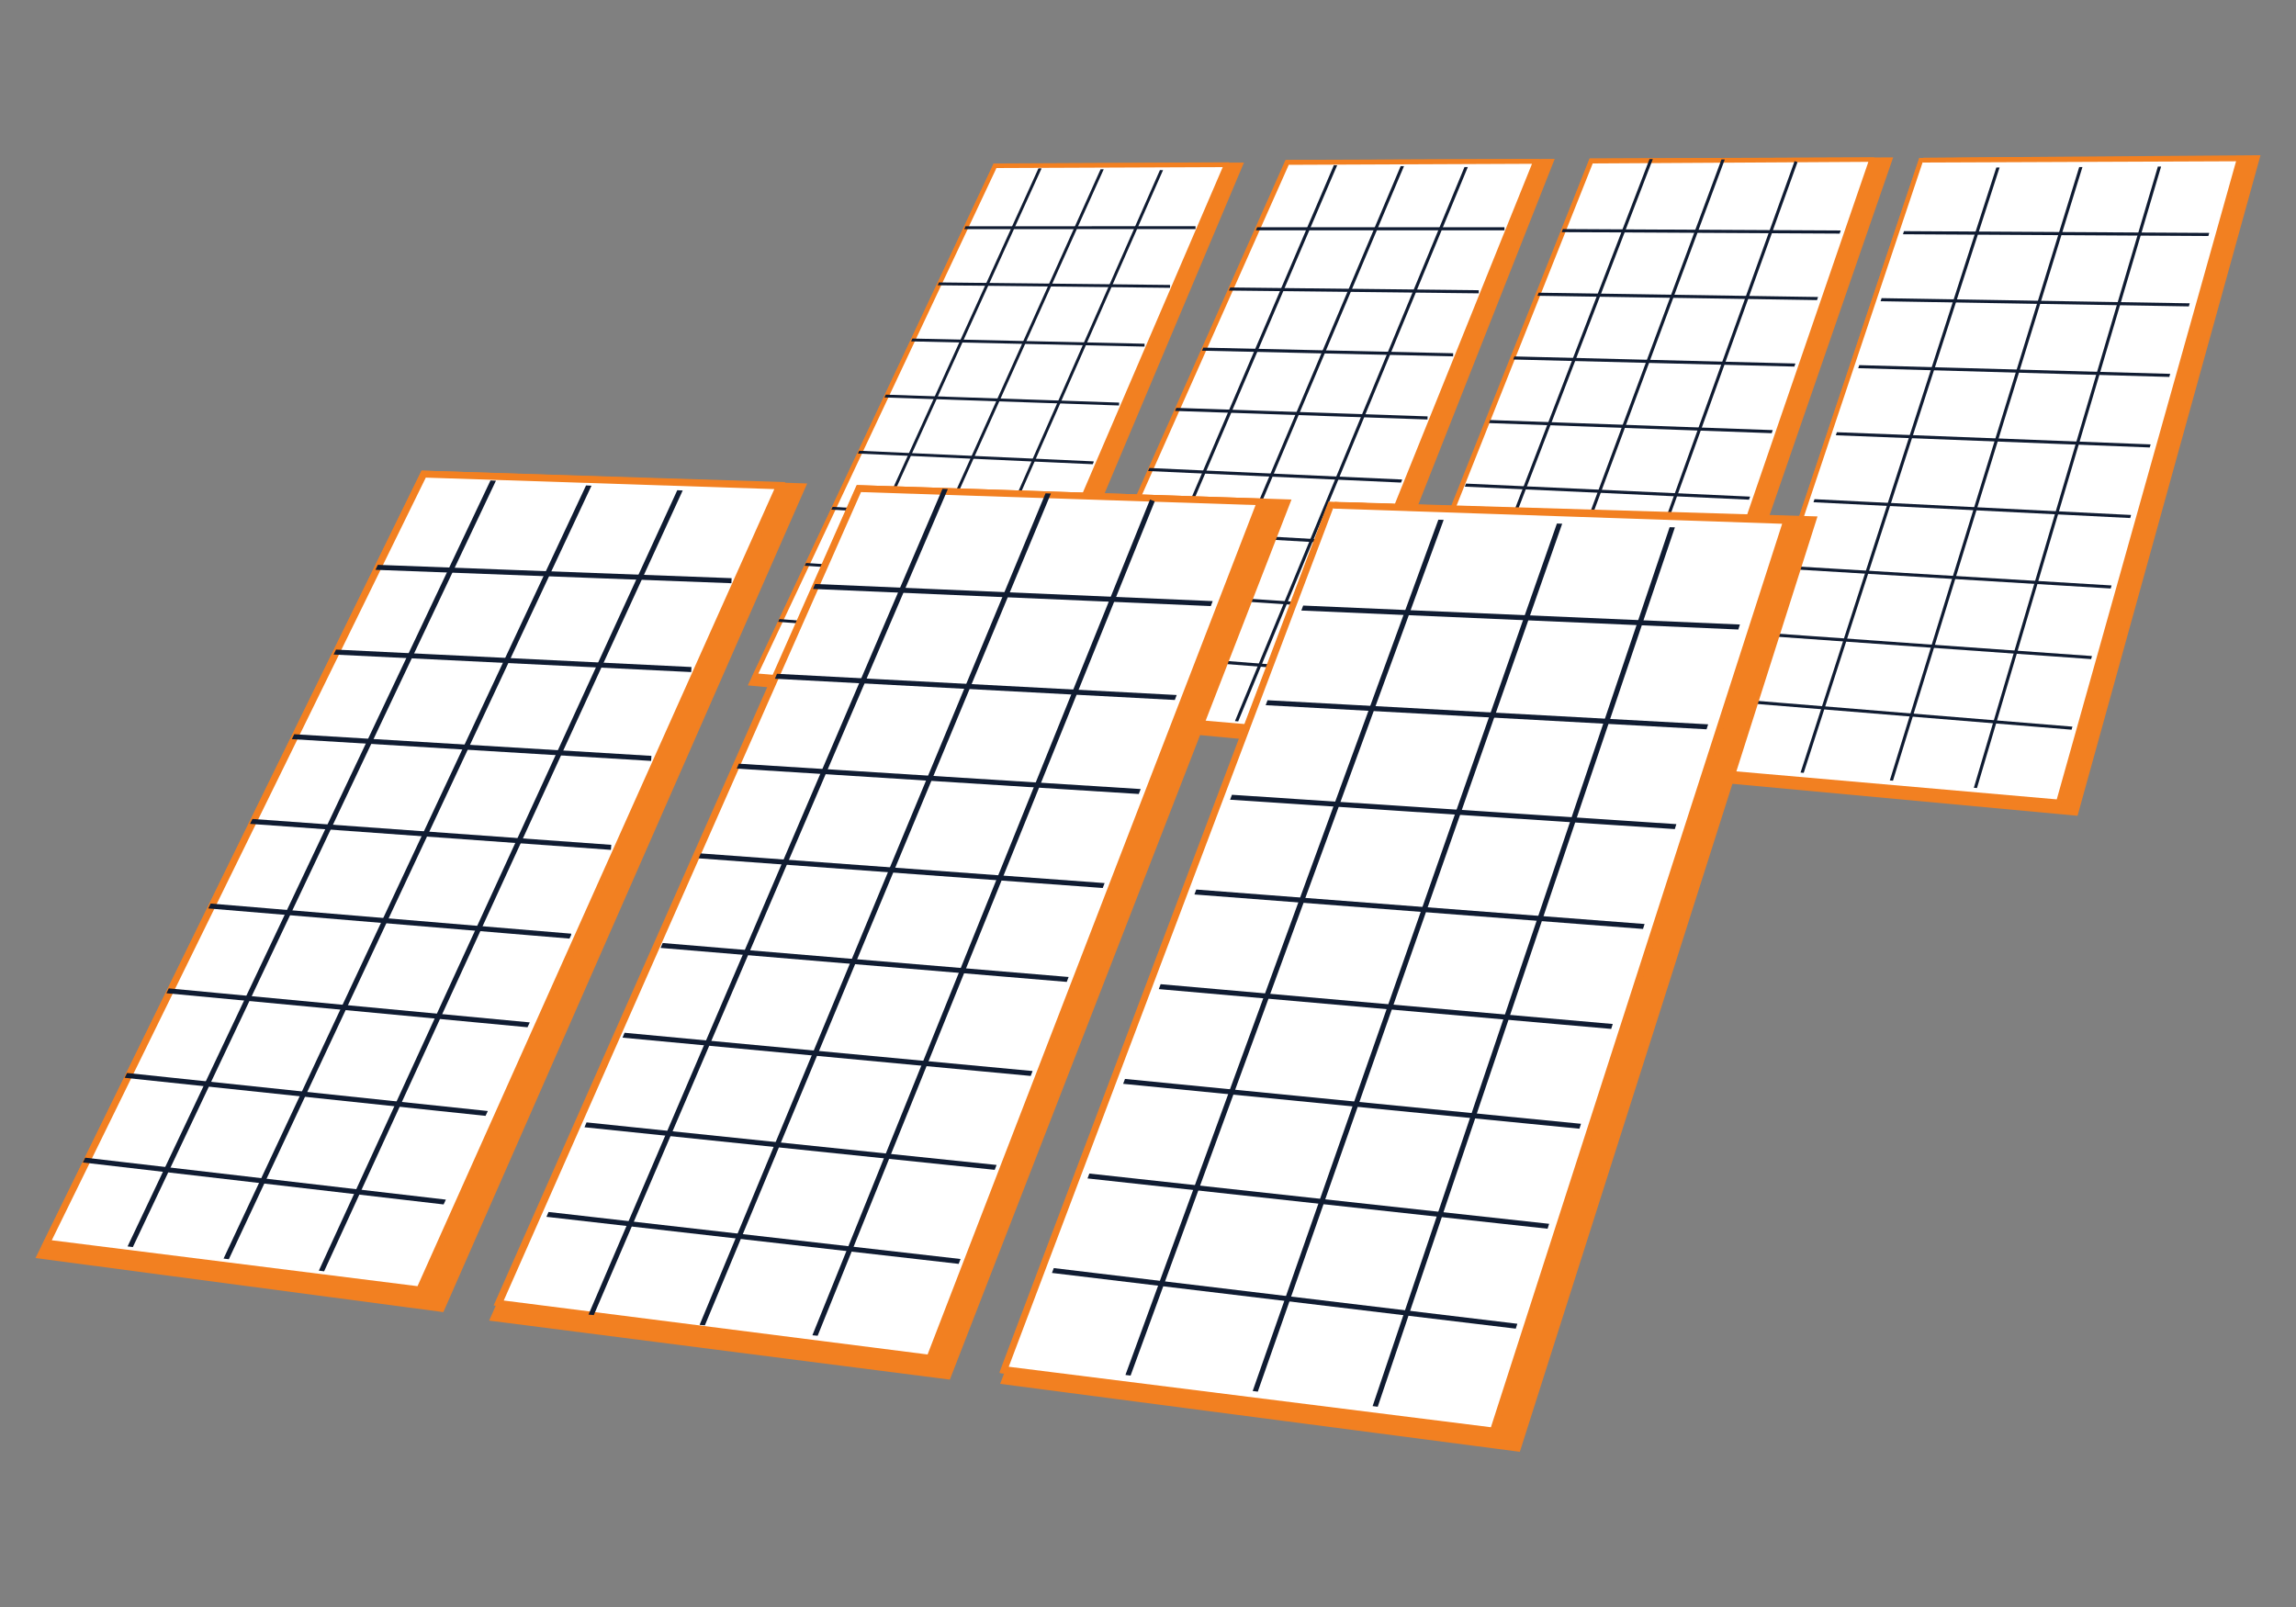 <?xml version="1.0" encoding="UTF-8"?> <svg xmlns="http://www.w3.org/2000/svg" xmlns:xlink="http://www.w3.org/1999/xlink" id="Layer_1" data-name="Layer 1" width="200" height="140" viewBox="0 0 200 140"><rect x="0" y="0" width="200" height="140" fill="#808080" stroke="none"/><defs><style>.cls-1,.cls-10,.cls-14,.cls-15,.cls-6{fill:none;}.cls-2{fill:#f28021;}.cls-3{fill:#fff;}.cls-4{clip-path:url(#clip-path);}.cls-5{clip-path:url(#clip-path-2);}.cls-10,.cls-14,.cls-15,.cls-6{stroke:#101c32;stroke-miterlimit:10;}.cls-6{stroke-width:0.27px;}.cls-7{clip-path:url(#clip-path-3);}.cls-8{clip-path:url(#clip-path-4);}.cls-9{clip-path:url(#clip-path-5);}.cls-10{stroke-width:0.25px;}.cls-11{fill:#f8f9f9;}.cls-12{clip-path:url(#clip-path-6);}.cls-13{clip-path:url(#clip-path-7);}.cls-14{stroke-width:0.44px;}.cls-15{stroke-width:0.39px;}.cls-16{clip-path:url(#clip-path-8);}.cls-17{clip-path:url(#clip-path-9);}</style><clipPath id="clip-path"><polygon class="cls-1" points="194.05 14.48 178.88 69.24 150.3 66.73 167.69 14.63 194.05 14.48"></polygon></clipPath><clipPath id="clip-path-2"><polygon class="cls-1" points="195.32 13.57 179.46 70.05 149.2 67.4 167.21 13.7 195.32 13.57"></polygon></clipPath><clipPath id="clip-path-3"><polyline class="cls-1" points="162.43 13.94 144.71 65.99 119.15 64.6 138.47 13.83 161.88 13.96"></polyline></clipPath><clipPath id="clip-path-4"><polygon class="cls-1" points="133.76 14.64 112.94 63.3 90.92 61.34 111.96 14.33 133.76 14.64"></polygon></clipPath><clipPath id="clip-path-5"><polygon class="cls-1" points="106.79 14.9 86.18 60.26 65.76 58.44 86.53 14.61 106.79 14.9"></polygon></clipPath><clipPath id="clip-path-6"><polygon class="cls-1" points="154.17 46.21 129.49 123.75 88.73 118.61 116.44 44.99 154.17 46.21"></polygon></clipPath><clipPath id="clip-path-7"><polygon class="cls-1" points="156.03 44.98 130.28 124.94 87.12 119.51 115.8 43.63 156.03 44.98"></polygon></clipPath><clipPath id="clip-path-8"><polyline class="cls-1" points="108.95 43.72 80.77 117.25 44.26 113.88 74.66 42.26 108.16 43.72"></polyline></clipPath><clipPath id="clip-path-9"><polygon class="cls-1" points="67.88 43.17 35.45 111.67 4.05 107.69 36.7 41.54 67.88 43.17"></polygon></clipPath></defs><polygon class="cls-2" points="196.91 13.52 180.97 71.07 149.23 68.13 167.54 13.74 196.91 13.52"></polygon><polygon class="cls-2" points="164.91 13.71 146.16 67.99 118.02 65.46 138.47 13.83 164.91 13.71"></polygon><polygon class="cls-2" points="135.43 13.84 115.22 65.05 90.3 62.7 111.97 13.95 135.43 13.84"></polygon><polygon class="cls-3" points="149.76 67.1 167.5 14.16 194.78 14.05 179.16 69.67 149.76 67.1"></polygon><path class="cls-2" d="M167.8,14.58l26.44-.12L178.86,69.23l-28.54-2.5L167.8,14.58m-.59-.81-18,53.7,30.26,2.64L195.3,13.64Z"></path><polygon class="cls-3" points="149.76 67.1 167.5 14.16 194.78 14.05 179.16 69.67 149.76 67.1"></polygon><path class="cls-2" d="M167.8,14.58l26.44-.12L178.86,69.23l-28.54-2.5L167.8,14.58m-.59-.81-18,53.7,30.26,2.64L195.3,13.64Z"></path><polygon class="cls-3" points="118.57 64.35 138.61 14.04 163.02 13.92 144.9 66.71 118.57 64.35"></polygon><path class="cls-2" d="M138.75,14.24l24-.14-18,52.38-25.89-2.27,19.89-50m-.28-.41-20.2,50.7L145,66.93l18.27-53.22Z"></path><polygon class="cls-3" points="90.95 61.77 112.1 14.15 133.78 14.06 113.73 63.75 90.95 61.77"></polygon><path class="cls-2" d="M112.24,14.36l21.21-.09L113.59,63.53,91.26,61.59l21-47.23M112,14,90.65,62l23.23,2,20.21-50.15L112,13.93Z"></path><polygon class="cls-3" points="149.48 67.28 167.35 13.96 195.05 13.85 179.32 69.89 149.48 67.28"></polygon><path class="cls-2" d="M167.5,14.16l27.28-.11L179.16,69.64l-29.42-2.57,17.74-52.94m-.29-.4-18,53.7,30.26,2.65,15.86-56.47-28.07.16Z"></path><g class="cls-4"><g class="cls-5"><line class="cls-6" x1="188.29" y1="13.9" x2="171.87" y2="69.33"></line><line class="cls-6" x1="181.48" y1="13.83" x2="164.53" y2="68.73"></line><line class="cls-6" x1="174.33" y1="13.69" x2="156.75" y2="68.03"></line><line class="cls-6" x1="194.91" y1="20.44" x2="165.29" y2="20.27"></line><line class="cls-6" x1="193.15" y1="26.6" x2="163.35" y2="26.1"></line><line class="cls-6" x1="191.39" y1="32.77" x2="161.43" y2="31.93"></line><line class="cls-6" x1="189.63" y1="38.94" x2="159.51" y2="37.77"></line><line class="cls-6" x1="187.87" y1="45.11" x2="157.57" y2="43.6"></line><line class="cls-6" x1="186.11" y1="51.27" x2="155.65" y2="49.43"></line><line class="cls-6" x1="184.35" y1="57.44" x2="153.72" y2="55.26"></line><line class="cls-6" x1="182.6" y1="63.61" x2="151.79" y2="61.09"></line></g><polygon class="cls-6" points="195.32 13.57 179.46 70.05 149.2 67.4 167.21 13.7 195.32 13.57"></polygon></g><g class="cls-7"><line class="cls-6" x1="156.45" y1="14.08" x2="137.64" y2="66.26"></line><line class="cls-6" x1="150.15" y1="13.75" x2="130.87" y2="65.57"></line><line class="cls-6" x1="143.85" y1="13.81" x2="124.14" y2="65.05"></line><line class="cls-6" x1="161.02" y1="20.22" x2="134.43" y2="20.08"></line><line class="cls-6" x1="159.05" y1="26.02" x2="132.45" y2="25.61"></line><line class="cls-6" x1="157.06" y1="31.82" x2="130.47" y2="31.15"></line><line class="cls-6" x1="155.07" y1="37.63" x2="128.48" y2="36.68"></line><line class="cls-6" x1="153.08" y1="43.43" x2="126.5" y2="42.21"></line><line class="cls-6" x1="151.1" y1="49.23" x2="124.51" y2="47.75"></line><line class="cls-6" x1="149.12" y1="55.03" x2="122.53" y2="53.28"></line><line class="cls-6" x1="147.13" y1="60.84" x2="120.55" y2="58.81"></line></g><g class="cls-8"><line class="cls-6" x1="127.98" y1="13.91" x2="107.44" y2="63.5"></line><line class="cls-6" x1="122.38" y1="13.94" x2="101.62" y2="62.99"></line><line class="cls-6" x1="95.75" y1="62.48" x2="116.52" y2="13.96"></line><line class="cls-6" x1="131.05" y1="19.93" x2="108.62" y2="19.93"></line><line class="cls-6" x1="128.81" y1="25.42" x2="106.29" y2="25.17"></line><line class="cls-6" x1="126.58" y1="30.91" x2="103.97" y2="30.4"></line><line class="cls-6" x1="124.35" y1="36.41" x2="101.64" y2="35.64"></line><line class="cls-6" x1="122.12" y1="41.91" x2="99.32" y2="40.87"></line><line class="cls-6" x1="119.88" y1="47.4" x2="96.99" y2="46.11"></line><line class="cls-6" x1="117.65" y1="52.89" x2="94.67" y2="51.35"></line><line class="cls-6" x1="115.42" y1="58.39" x2="92.34" y2="56.58"></line></g><polygon class="cls-2" points="108.36 14.16 88.25 61.9 65.14 59.71 86.55 14.26 108.36 14.16"></polygon><polygon class="cls-3" points="65.77 58.84 86.67 14.45 106.82 14.36 86.9 60.69 65.77 58.84"></polygon><path class="cls-2" d="M86.79,14.64l19.72-.08L86.77,60.49,66.06,58.68l20.72-44m-.24-.38L65.49,59,87,60.89l20.09-46.75-20.56.1Z"></path><g class="cls-9"><line class="cls-10" x1="101.44" y1="14.22" x2="81.06" y2="60.46"></line><line class="cls-10" x1="96.23" y1="14.25" x2="75.66" y2="59.98"></line><line class="cls-10" x1="70.21" y1="59.5" x2="90.78" y2="14.26"></line><line class="cls-10" x1="104.14" y1="19.83" x2="83.28" y2="19.84"></line><line class="cls-10" x1="101.92" y1="24.95" x2="80.98" y2="24.72"></line><line class="cls-10" x1="99.7" y1="30.07" x2="78.68" y2="29.6"></line><line class="cls-10" x1="97.48" y1="35.2" x2="76.39" y2="34.48"></line><line class="cls-10" x1="95.26" y1="40.32" x2="74.09" y2="39.36"></line><line class="cls-10" x1="93.04" y1="45.45" x2="71.79" y2="44.24"></line><line class="cls-10" x1="90.82" y1="50.57" x2="69.49" y2="49.12"></line><line class="cls-10" x1="88.61" y1="55.69" x2="67.2" y2="54"></line></g><polygon class="cls-2" points="158.32 44.99 132.39 126.48 87.12 120.56 116.27 43.72 158.32 44.99"></polygon><polygon class="cls-2" points="112.5 43.52 82.74 120.19 42.61 115.05 74.66 42.26 112.5 43.52"></polygon><polygon class="cls-2" points="70.31 42.12 38.62 114.31 3.09 109.6 36.73 41 70.31 42.12"></polygon><polygon class="cls-11" points="87.94 119.11 116.19 44.31 155.24 45.63 129.88 124.38 87.94 119.11"></polygon><path class="cls-2" d="M116.6,44.92l37.84,1.27-25,77.55-40.72-5.12,27.85-73.7m-.8-1.19L87.09,119.61,130.25,125,156,45.08Z"></path><polygon class="cls-11" points="87.94 119.11 116.19 44.31 155.24 45.63 129.88 124.38 87.94 119.11"></polygon><path class="cls-2" d="M116.6,44.92l37.84,1.27-25,77.55-40.72-5.12,27.85-73.7m-.8-1.19L87.09,119.61,130.25,125,156,45.08Z"></path><polygon class="cls-3" points="43.45 113.48 74.85 42.57 109.79 43.73 81 118.29 43.45 113.48"></polygon><path class="cls-2" d="M75,42.87,109.37,44,80.8,118,43.88,113.3,75,42.87m-.38-.61L43,113.73l38.17,4.88,29-75.17Z"></path><polygon class="cls-3" points="4.07 108.29 36.91 41.3 67.94 42.34 36.56 112.37 4.07 108.29"></polygon><path class="cls-2" d="M37.1,41.61l30.35,1L36.37,112.05l-31.86-4L37.09,41.61M36.72,41,3.63,108.54l33.13,4.15L68.4,42,36.76,41Z"></path><polygon class="cls-3" points="87.53 119.36 116 44.02 155.64 45.35 130.09 124.7 87.53 119.36"></polygon><path class="cls-2" d="M116.19,44.31l39.05,1.32-25.37,78.71-42-5.27,28.26-74.8m-.4-.6L87.06,119.56,130.23,125,156,45,115.8,43.73Z"></path><g class="cls-12"><g class="cls-13"><line class="cls-14" x1="145.96" y1="45.07" x2="119.46" y2="123.5"></line><line class="cls-14" x1="136.21" y1="44.59" x2="108.98" y2="122.24"></line><line class="cls-14" x1="125.99" y1="44.01" x2="97.89" y2="120.82"></line><line class="cls-14" x1="155.07" y1="54.78" x2="112.69" y2="52.94"></line><line class="cls-14" x1="152.22" y1="63.51" x2="109.61" y2="61.18"></line><line class="cls-14" x1="149.38" y1="72.24" x2="106.54" y2="69.41"></line><line class="cls-14" x1="146.53" y1="80.97" x2="103.47" y2="77.66"></line><line class="cls-14" x1="143.67" y1="89.71" x2="100.39" y2="85.9"></line><line class="cls-14" x1="140.82" y1="98.43" x2="97.32" y2="94.15"></line><line class="cls-14" x1="137.97" y1="107.17" x2="94.25" y2="102.39"></line><line class="cls-14" x1="135.12" y1="115.9" x2="91.17" y2="110.62"></line></g><polygon class="cls-15" points="156.03 44.98 130.28 124.94 87.12 119.51 115.8 43.63 156.03 44.98"></polygon></g><g class="cls-16"><line class="cls-14" x1="100.38" y1="43.6" x2="70.63" y2="117.25"></line><line class="cls-14" x1="91.39" y1="42.79" x2="60.98" y2="115.9"></line><line class="cls-14" x1="82.36" y1="42.53" x2="51.39" y2="114.79"></line><line class="cls-14" x1="106.6" y1="52.63" x2="68.55" y2="50.99"></line><line class="cls-14" x1="103.45" y1="60.82" x2="65.41" y2="58.8"></line><line class="cls-14" x1="100.29" y1="69.02" x2="62.27" y2="66.62"></line><line class="cls-14" x1="97.13" y1="77.22" x2="59.14" y2="74.43"></line><line class="cls-14" x1="93.98" y1="85.41" x2="55.99" y2="82.23"></line><line class="cls-14" x1="90.82" y1="93.61" x2="52.86" y2="90.05"></line><line class="cls-14" x1="87.67" y1="101.8" x2="49.72" y2="97.86"></line><line class="cls-14" x1="84.51" y1="110" x2="46.58" y2="105.67"></line></g><g class="cls-17"><line class="cls-14" x1="59.65" y1="41.81" x2="27.57" y2="111.67"></line><line class="cls-14" x1="51.64" y1="41.55" x2="19.26" y2="110.62"></line><line class="cls-14" x1="10.89" y1="109.57" x2="43.25" y2="41.26"></line><line class="cls-14" x1="63.72" y1="50.59" x2="31.61" y2="49.38"></line><line class="cls-14" x1="60.22" y1="58.33" x2="28" y2="56.75"></line><line class="cls-14" x1="56.73" y1="66.07" x2="24.39" y2="64.11"></line><line class="cls-14" x1="53.23" y1="73.82" x2="20.78" y2="71.48"></line><line class="cls-14" x1="49.74" y1="81.56" x2="17.17" y2="78.84"></line><line class="cls-14" x1="46.24" y1="89.3" x2="13.56" y2="86.22"></line><line class="cls-14" x1="42.75" y1="97.04" x2="9.95" y2="93.58"></line><line class="cls-14" x1="39.26" y1="104.78" x2="6.33" y2="100.95"></line></g></svg> 